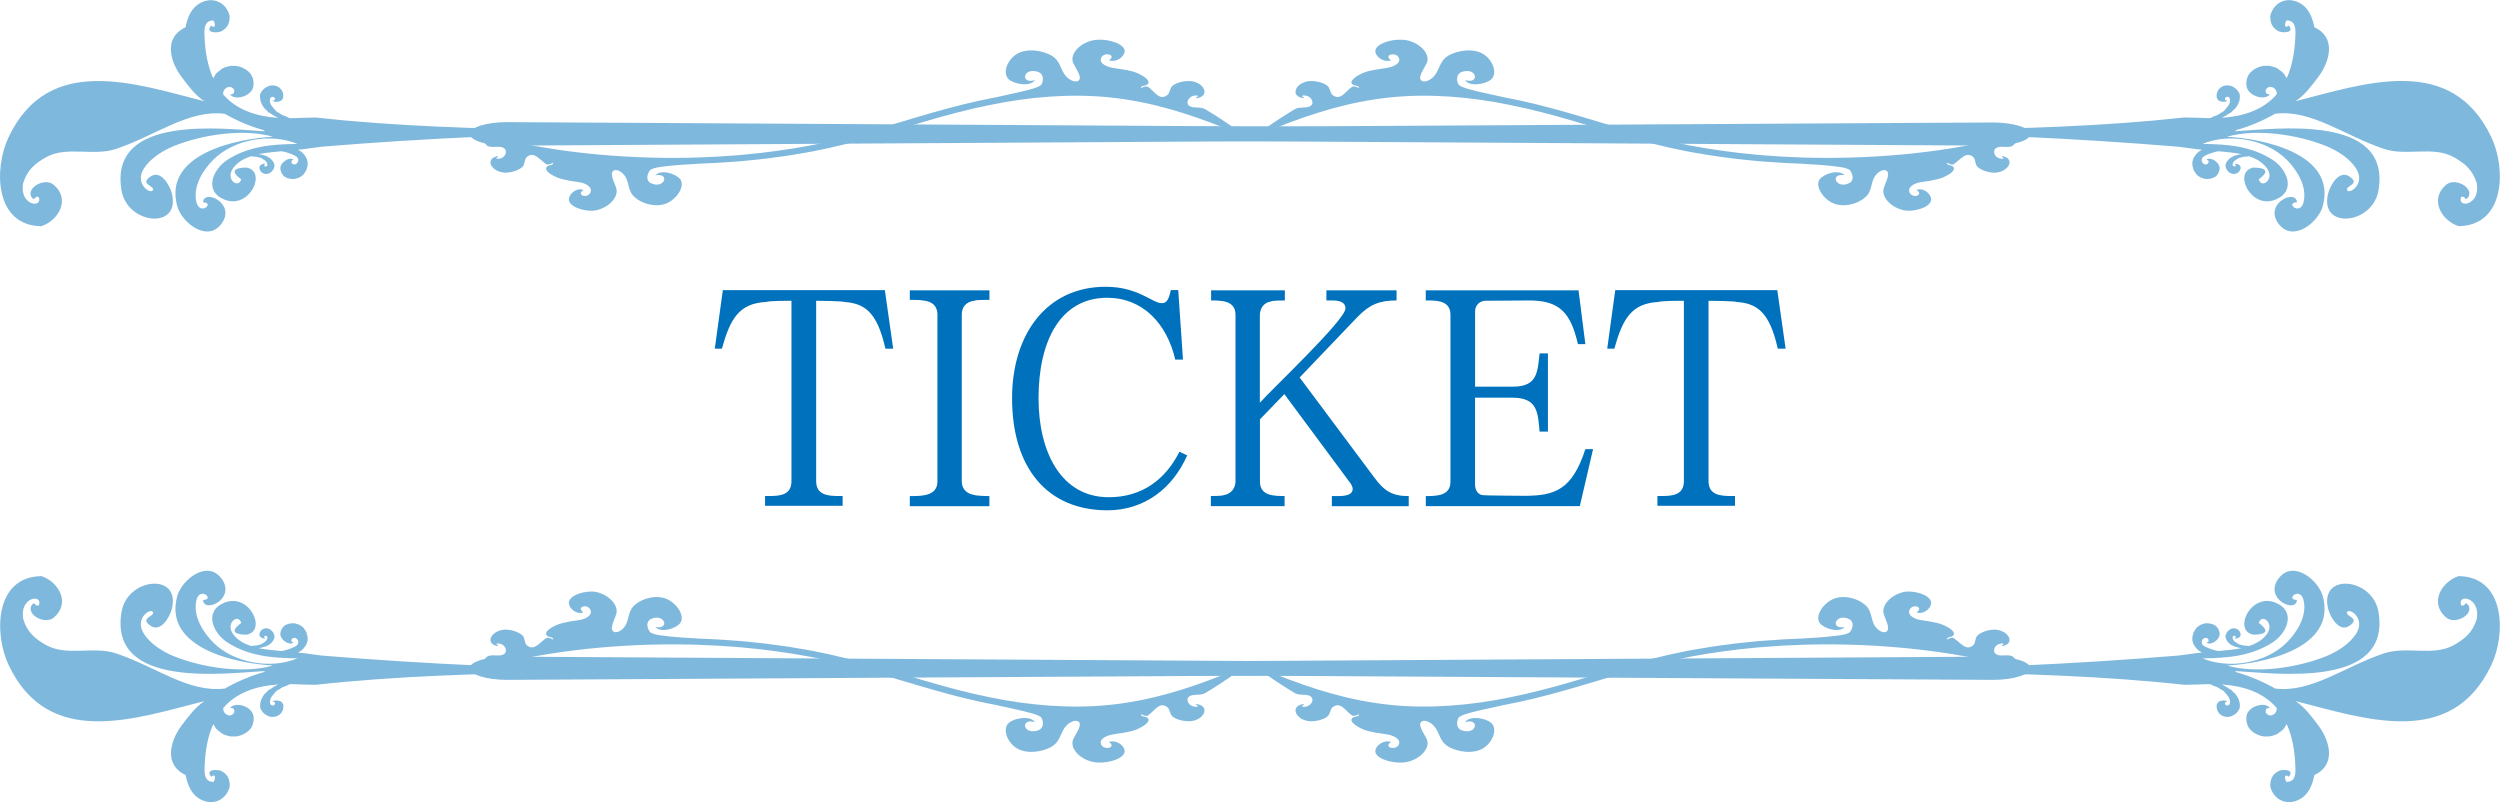 <?xml version="1.0" encoding="utf-8"?>
<!-- Generator: Adobe Illustrator 26.0.3, SVG Export Plug-In . SVG Version: 6.00 Build 0)  -->
<svg version="1.1" xmlns="http://www.w3.org/2000/svg" xmlns:xlink="http://www.w3.org/1999/xlink" x="0px" y="0px"
	 viewBox="0 0 495 158.85" style="enable-background:new 0 0 495 158.85;" xml:space="preserve">
<style type="text/css">
	.st0{fill:url(#SVGID_1_);}
	.st1{fill:url(#SVGID_00000034084747071065802210000001211724979239089559_);}
	.st2{fill:#0071BC;}
	.st3{fill:#FFFFFF;}
	.st4{fill:url(#SVGID_00000021824659025465442110000017015682667831731095_);}
	.st5{fill:url(#SVGID_00000179622037675937366700000015057859195237802145_);}
	.st6{fill:url(#SVGID_00000080181185767101160710000009090082148996797075_);}
	.st7{fill:url(#SVGID_00000161610429813368860390000005472533158363325576_);}
	.st8{fill:url(#SVGID_00000175319970510316591660000018078093919179314849_);}
	.st9{fill:#FF1D25;}
	.st10{opacity:0.5;}
	.st11{opacity:0.5;fill:#FFFFFF;}
	.st12{opacity:0.5;fill:#0071BC;}
	.st13{fill-rule:evenodd;clip-rule:evenodd;fill:#FFFFFF;}
	.st14{fill-rule:evenodd;clip-rule:evenodd;fill:#0071BC;}
</style>
<g id="レイヤー_2">
</g>
<g id="レイヤー_1">
	<g>
		<g>
			<g>
				<path class="st2" d="M175.31,69.03c-1.65-7.36-4.18-8.95-8.12-9.24c-0.41-0.18-4.94-0.24-5.59-0.24v35.72
					c0,2.82,2.47,2.94,4.53,2.94h0.71v1.94h-15.36v-1.94h0.88c2.06,0,4.35-0.18,4.35-2.94V59.55c-1.06,0-4.24,0-5.06,0.24
					c-5.3,0.29-7.06,3.29-8.71,9.24h-1.41l1.59-11.59h32.08l1.65,11.59H175.31z"/>
				<path class="st2" d="M180.14,100.22v-2h0.47c2.12,0,5-0.12,5-2.88V62.26c0-1.41-0.76-2.59-2.88-2.77
					c-0.35-0.12-2.18-0.12-2.59-0.12v-1.88h15.77v1.88c-0.47,0-2.53,0-2.77,0.12c-2,0.24-2.71,1.41-2.71,2.77v33.08
					c0,1.24,0.71,2.35,2.41,2.65c0.41,0.18,2.47,0.24,3.06,0.24v2H180.14z"/>
				<path class="st2" d="M219.28,101.04c-11.95,0-18.89-8.42-18.89-22.19c0-12.59,6.77-22.07,18.54-22.07
					c6.42,0,9.24,3.24,11.06,3.24h0.12c0.94,0,1.35-0.88,1.71-2.59h1.47l0.94,13.77h-1.53c-1.65-7.12-6.42-12.24-13.48-12.24
					c-9.18,0-13.59,8.42-13.59,19.89c0,10.65,4.47,19.6,13.89,19.6c6.65,0,11.24-3.53,14.01-9l1.53,0.71
					C232.22,96.69,226.57,101.04,219.28,101.04z"/>
				<path class="st2" d="M263.71,100.22v-2h1.29c1.29,0,2.83-0.18,2.83-1.41c0-0.29-0.12-0.59-0.35-1L254.3,78.03l-4.83,5v12.3
					c0,2.88,2.77,2.88,4.88,2.88v2h-14.6v-2c0.53,0,2.18,0,2.59-0.18c1.53-0.29,2.29-1.47,2.29-2.71V62.32
					c0-2.83-2.83-2.83-4.83-2.83v-2h14.6v2c-0.59,0-2.29,0-2.71,0.18c-1.65,0.29-2.24,1.53-2.24,2.83v17.24
					c2.47-2.77,16.95-16.42,16.95-18.66c0-1.41-1.47-1.59-2.71-1.59h-1.06v-2h13.89v2c-3.35,0-5.3,0.77-7.71,3.24l-11.48,12.01
					l14.71,19.72c2,2.71,3.53,3.77,6.89,3.77v2H263.71z"/>
				<path class="st2" d="M312.8,100.22h-30.49v-2c2.06,0,4.88,0,4.88-2.83V62.32c0-2.77-2.59-2.83-4.65-2.83h-0.24v-2h30.25
					l1.35,10.65h-1.47c-1.47-6.42-3.77-8.65-9.71-8.65c-0.18,0-8.42,0.06-8.65,0.06c-1.12,0.06-2,0.88-2,2.12v14.89h7.47
					c4.94,0,4.88-2.94,5.3-6.59h1.65v15.48h-1.65c-0.35-3.71-0.35-6.71-5.36-6.71h-7.42v17.19c0,1.12,0.59,2.06,1.59,2.12
					c0.06,0.06,7.95,0.12,8.18,0.12c6.12,0,9.48-1.24,12.07-9.24h1.53L312.8,100.22z"/>
				<path class="st2" d="M352,69.03c-1.65-7.36-4.18-8.95-8.12-9.24c-0.41-0.18-4.94-0.24-5.59-0.24v35.72
					c0,2.82,2.47,2.94,4.53,2.94h0.71v1.94h-15.36v-1.94h0.88c2.06,0,4.36-0.18,4.36-2.94V59.55c-1.06,0-4.24,0-5.06,0.24
					c-5.3,0.29-7.06,3.29-8.71,9.24h-1.41l1.59-11.59h32.08l1.65,11.59H352z"/>
			</g>
		</g>
		<g class="st10">
			<g>
				<g>
					<g>
						<path class="st14" d="M100.4,28.84c2.67-0.02,184.45-1.09,299.7-1.77c10.41,0.47,20.8,1.12,31.2,1.98
							c1.24,0.16,2.65,0.35,3.4,0.45c0.43,0.05,0.86,0.1,1.29,0.15c-0.23,0.12-0.45,0.25-0.66,0.4c-0.43,0.38-0.86,0.83-1.12,1.52
							c0.01,0.14-0.09,0.32-0.11,0.46c-0.05,0.31-0.01,0.68,0.04,0.95c0.03,0.18,0.11,0.3,0.15,0.45c0.01,0.05-0.02,0.08-0.01,0.11
							c0.07,0.18,0.26,0.47,0.37,0.64c0.05,0.08,0.12,0.12,0.17,0.2c0.01,0.01-0.02,0.04-0.01,0.06c0.28,0.32,0.67,0.58,1.15,0.81
							c0.03,0.01,0.03-0.03,0.07-0.01c0.14,0.06,0.29,0.12,0.43,0.15c0.75,0.16,1.66-0.03,2.2-0.42c0.5-0.36,0.86-1.11,0.83-1.72
							c-0.03-0.52-0.4-1.09-1.01-1.48c-0.54-0.35-1.2-0.47-1.6-0.16c0.21,0.07,0.37,0.16,0.42,0.3c0,0.14,0.01,0.28-0.1,0.45
							c-0.21,0.19-0.54,0.31-0.88,0.07c-0.47-0.33-0.53-1.04-0.04-1.41c0.14-0.05,0.26-0.17,0.36-0.22c0.22-0.12,0.4-0.2,0.61-0.28
							c0.56-0.21,1.25-0.44,1.78-0.53l0.27-0.04c1.66,0.15,3.23,0.3,4.53,0.57c-0.01,0-0.03,0-0.04,0
							c-0.41,0.05-0.71,0.13-1.08,0.25c-0.14,0.05-0.29,0.05-0.41,0.1c-0.04,0.02-0.07,0.08-0.12,0.1
							c-0.16,0.08-0.32,0.12-0.47,0.23c-0.5,0.33-1.01,0.91-1.07,1.65c0.09,0.52,0.3,1.01,0.92,1.4c0.06,0.04,0.14,0.06,0.2,0.1
							c0.93,0.33,1.8-0.22,1.9-1.16c-0.05-0.08-0.08-0.17-0.07-0.27c-0.18-0.35-0.88-0.65-1.18-0.43c0.15,0.03,0.22,0.04,0.28,0.18
							c0.01,0.33-0.4,0.41-0.61,0.12c-0.08-0.34,0.06-0.62,0.32-0.9c0.11-0.11,0.24-0.18,0.38-0.27c0.18-0.12,0.35-0.26,0.53-0.34
							c0.16-0.07,0.35-0.08,0.52-0.13c0.05-0.01,0.08-0.04,0.11-0.04c0.13-0.03,0.23-0.07,0.36-0.08c0.17-0.02,0.34,0,0.53-0.02
							c0.09-0.01,0.18-0.05,0.28-0.06l0.19-0.01c1.36,0.45,2.5,1.06,3.44,2.22c1.84,2.28-0.97,4.36-1.5,2.34
							c0.99-0.72,2.8-2.26-1.05-2.32c-4.14,0.75-0.6,8.38,4.38,6.34c4.18-1.71,2.24-6.04-0.59-7.87c-4.24-2.73-8.96-3.1-13.88-3.15
							c5.34-2.23,12.61-0.91,16.64,3.1c2.06,2.04,4.03,5.2,3.41,8.25c-0.62,3.1-3.83,0.23-1.36,0.22c-0.1-2.78-6.73,0.24-3.58,4.31
							c2.84,3.67,7.82-0.35,8.7-3.56c2.85-10.44-11.98-13.38-18.97-13.74c5.87-1.68,14-0.42,19.59,1.82c2.21,0.89,4.71,2.45,6,4.5
							c1.96,3.13-1.56,5.25-1.83,4.19c-0.21-0.85,2.74-1.11,0.47-2.65c-2.01-1.36-3.78,1.75-4.18,3.31
							c-1.89,7.27,8.8,6.31,9.95-0.56c2.57-15.31-20.53-12.13-28.44-11.7l0.33-0.24c2.64-0.75,5.24-1.85,7.65-3.23
							c7.25-0.87,13.64,4.33,21.57,6.97c4.49,1.49,9.75-0.66,13.84,1.65c2.17,1.23,3.71,2.52,4.51,5.13c0.81,4.47-4,5.04-3.08,2.71
							c0.85-0.16,0.52,0.4,1.1,0.4c1.98-1.85-2.16-4.44-4.09-2.79c-3.36,2.86-0.95,7.05,2.46,8.19c9.24-0.1,9.46-11.4,6.48-17.65
							c-7.91-16.61-24.95-10.61-38.75-7.09c1.87-1.26,3.18-3.05,4.52-4.83c2.32-3.1,3.55-7.82-0.79-9.82
							c-0.42-2.06-1.18-4.01-3.22-4.95c-2.41-1.11-4.86,0.11-5.51,2.66c-0.04,1.39,0.32,2.31,1.52,3.03
							c0.79,0.47,3.46,0.43,2.13-1.07c-0.95,0.75-0.86-0.48-0.42-1.03c1.44,0.02,1.78,1.06,1.75,2.54l0,0.04
							c-0.08,3.65-0.69,6.56-1.72,8.86l0,0c-0.12-0.24-0.29-0.38-0.41-0.58c-0.04-0.06,0-0.12-0.04-0.17
							c-0.17-0.23-0.59-0.57-0.82-0.75c-0.11-0.09-0.22-0.13-0.34-0.22c-0.02-0.01,0.01-0.07-0.02-0.08
							c-0.54-0.34-1.22-0.54-2.02-0.66c-0.05-0.01-0.03,0.06-0.1,0.04c-0.23-0.02-0.47-0.04-0.68-0.02
							c-1.16,0.1-2.38,0.78-2.99,1.59c-0.56,0.74-0.75,1.99-0.44,2.85c0.27,0.73,1.06,1.4,2.12,1.69c0.94,0.26,1.94,0.15,2.39-0.48
							c-0.33,0-0.6-0.07-0.74-0.25c-0.07-0.2-0.13-0.4-0.05-0.69c0.22-0.36,0.65-0.68,1.23-0.49c0.62,0.2,1,0.82,0.92,1.43
							c-2.65,3.07-6.51,4.35-10.9,4.65c0.02-0.01,0.03-0.01,0.05-0.02c0.57-0.25,0.97-0.51,1.44-0.84c0.18-0.12,0.4-0.2,0.55-0.32
							c0.05-0.04,0.07-0.15,0.12-0.2c0.19-0.18,0.4-0.32,0.58-0.54c0.57-0.69,1.05-1.76,0.81-2.85c-0.36-0.71-0.88-1.32-1.94-1.61
							c-0.11-0.03-0.22-0.02-0.34-0.05c-1.48-0.07-2.5,1.11-2.23,2.52c0.11,0.1,0.19,0.22,0.23,0.36c0.42,0.42,1.56,0.55,1.89,0.1
							c-0.23,0.03-0.34,0.03-0.48-0.13c-0.16-0.47,0.39-0.78,0.82-0.45c0.26,0.46,0.19,0.92-0.06,1.44
							c-0.1,0.21-0.27,0.37-0.43,0.56c-0.21,0.26-0.38,0.53-0.61,0.72c-0.21,0.17-0.47,0.28-0.69,0.41
							c-0.06,0.04-0.09,0.09-0.14,0.11c-0.17,0.1-0.31,0.2-0.48,0.28c-0.23,0.1-0.49,0.15-0.76,0.27c-0.13,0.05-0.24,0.16-0.38,0.21
							l-0.26,0.09c-0.69,0-1.4-0.02-2.11-0.06c-0.85-0.02-1.99-0.04-2.93-0.07c-8.03,0.88-16.1,1.43-24.2,1.8
							c-4.05,0.18-8.11,0.32-12.16,0.42l-1.52,0.04l-0.76,0.02l-2.28,0.02l-9.67,0.06l-19.35,0.1
							C246.04,25,102.82,24.19,100.4,24.18c-4.09,0-7.4,1.04-7.4,2.33C93,27.8,96.31,28.84,100.4,28.84z"/>
					</g>
				</g>
				<g>
					<g>
						<path class="st14" d="M394.6,28.84c-2.67-0.02-184.45-1.09-299.7-1.77c-10.41,0.47-20.8,1.12-31.2,1.98
							c-1.24,0.16-2.65,0.35-3.4,0.45c-0.43,0.05-0.86,0.1-1.29,0.15c0.23,0.12,0.45,0.25,0.66,0.4c0.43,0.38,0.86,0.83,1.12,1.52
							c-0.01,0.14,0.09,0.32,0.11,0.46c0.05,0.31,0.01,0.68-0.04,0.95c-0.03,0.18-0.11,0.3-0.15,0.45
							c-0.01,0.05,0.02,0.08,0.01,0.11c-0.07,0.18-0.26,0.47-0.37,0.64c-0.05,0.08-0.12,0.12-0.17,0.2
							c-0.01,0.01,0.02,0.04,0.01,0.06c-0.28,0.32-0.67,0.58-1.15,0.81c-0.03,0.01-0.03-0.03-0.07-0.01
							c-0.14,0.06-0.29,0.12-0.43,0.15c-0.75,0.16-1.66-0.03-2.2-0.42c-0.5-0.36-0.86-1.11-0.83-1.72c0.03-0.52,0.4-1.09,1.01-1.48
							c0.54-0.35,1.2-0.47,1.6-0.16c-0.21,0.07-0.37,0.16-0.42,0.3c0,0.14-0.01,0.28,0.1,0.45c0.21,0.19,0.54,0.31,0.88,0.07
							c0.47-0.33,0.53-1.04,0.04-1.41c-0.14-0.05-0.26-0.17-0.36-0.22c-0.22-0.12-0.4-0.2-0.61-0.28c-0.56-0.21-1.25-0.44-1.78-0.53
							l-0.27-0.04c-1.66,0.15-3.23,0.3-4.53,0.57c0.01,0,0.03,0,0.04,0c0.41,0.05,0.71,0.13,1.08,0.25c0.14,0.05,0.29,0.05,0.41,0.1
							c0.04,0.02,0.07,0.08,0.12,0.1c0.16,0.08,0.32,0.12,0.47,0.23c0.5,0.33,1.01,0.91,1.07,1.65c-0.09,0.52-0.3,1.01-0.92,1.4
							c-0.06,0.04-0.14,0.06-0.2,0.1c-0.93,0.33-1.8-0.22-1.9-1.16c0.05-0.08,0.08-0.17,0.07-0.27c0.18-0.35,0.88-0.65,1.18-0.43
							c-0.15,0.03-0.22,0.04-0.28,0.18c-0.01,0.33,0.4,0.41,0.61,0.12c0.08-0.34-0.06-0.62-0.32-0.9c-0.11-0.11-0.24-0.18-0.38-0.27
							c-0.18-0.12-0.35-0.26-0.53-0.34c-0.16-0.07-0.35-0.08-0.52-0.13c-0.05-0.01-0.08-0.04-0.11-0.04
							c-0.13-0.03-0.23-0.07-0.36-0.08c-0.17-0.02-0.34,0-0.53-0.02c-0.09-0.01-0.18-0.05-0.28-0.06l-0.19-0.01
							c-1.36,0.45-2.5,1.06-3.44,2.22c-1.84,2.28,0.97,4.36,1.5,2.34c-0.99-0.72-2.8-2.26,1.05-2.32c4.14,0.75,0.6,8.38-4.38,6.34
							c-4.18-1.71-2.24-6.04,0.59-7.87c4.24-2.73,8.96-3.1,13.88-3.15c-5.34-2.23-12.61-0.91-16.64,3.1
							c-2.06,2.04-4.03,5.2-3.41,8.25c0.62,3.1,3.83,0.23,1.36,0.22c0.1-2.78,6.73,0.24,3.58,4.31c-2.84,3.67-7.82-0.35-8.7-3.56
							c-2.85-10.44,11.98-13.38,18.97-13.74c-5.87-1.68-14-0.42-19.59,1.82c-2.21,0.89-4.71,2.45-6,4.5
							c-1.96,3.13,1.56,5.25,1.83,4.19c0.21-0.85-2.74-1.11-0.47-2.65c2.01-1.36,3.78,1.75,4.18,3.31c1.89,7.27-8.8,6.31-9.95-0.56
							C21.47,22.39,44.57,25.57,52.48,26l-0.33-0.24c-2.64-0.75-5.24-1.85-7.65-3.23c-7.25-0.87-13.64,4.33-21.57,6.97
							c-4.49,1.49-9.75-0.66-13.84,1.65c-2.17,1.23-3.71,2.52-4.51,5.13c-0.81,4.47,4,5.04,3.08,2.71c-0.85-0.16-0.52,0.4-1.1,0.4
							c-1.98-1.85,2.16-4.44,4.09-2.79c3.36,2.86,0.95,7.05-2.46,8.19c-9.24-0.1-9.46-11.4-6.48-17.65
							c7.91-16.61,24.95-10.61,38.75-7.09c-1.87-1.26-3.18-3.05-4.52-4.83c-2.32-3.1-3.55-7.82,0.79-9.82
							c0.42-2.06,1.18-4.01,3.22-4.95c2.41-1.11,4.86,0.11,5.51,2.66c0.04,1.39-0.32,2.31-1.52,3.03c-0.79,0.47-3.46,0.43-2.13-1.07
							c0.95,0.75,0.86-0.48,0.42-1.03c-1.44,0.02-1.78,1.06-1.75,2.54l0,0.04c0.08,3.65,0.69,6.56,1.72,8.86l0,0
							c0.12-0.24,0.29-0.38,0.41-0.58c0.04-0.06,0-0.12,0.04-0.17c0.17-0.23,0.59-0.57,0.82-0.75c0.11-0.09,0.22-0.13,0.34-0.22
							c0.02-0.01-0.01-0.07,0.02-0.08c0.54-0.34,1.22-0.54,2.02-0.66c0.05-0.01,0.03,0.06,0.1,0.04c0.23-0.02,0.47-0.04,0.68-0.02
							c1.16,0.1,2.38,0.78,2.99,1.59c0.56,0.74,0.75,1.99,0.44,2.85c-0.27,0.73-1.06,1.4-2.12,1.69c-0.94,0.26-1.94,0.15-2.39-0.48
							c0.33,0,0.6-0.07,0.74-0.25c0.07-0.2,0.13-0.4,0.05-0.69c-0.22-0.36-0.65-0.68-1.23-0.49c-0.62,0.2-1,0.82-0.92,1.43
							c2.65,3.07,6.51,4.35,10.9,4.65c-0.02-0.01-0.03-0.01-0.05-0.02c-0.57-0.25-0.97-0.51-1.44-0.84c-0.18-0.12-0.4-0.2-0.55-0.32
							c-0.05-0.04-0.07-0.15-0.12-0.2c-0.19-0.18-0.4-0.32-0.58-0.54c-0.57-0.69-1.05-1.76-0.81-2.85c0.36-0.71,0.88-1.32,1.94-1.61
							c0.11-0.03,0.22-0.02,0.34-0.05c1.48-0.07,2.5,1.11,2.23,2.52c-0.11,0.1-0.19,0.22-0.23,0.36c-0.42,0.42-1.56,0.55-1.89,0.1
							c0.23,0.03,0.34,0.03,0.48-0.13c0.16-0.47-0.39-0.78-0.82-0.45c-0.26,0.46-0.19,0.92,0.06,1.44c0.1,0.21,0.27,0.37,0.43,0.56
							c0.21,0.26,0.38,0.53,0.61,0.72c0.21,0.17,0.47,0.28,0.69,0.41c0.06,0.04,0.09,0.09,0.14,0.11c0.17,0.1,0.31,0.2,0.48,0.28
							c0.23,0.1,0.49,0.15,0.76,0.27c0.13,0.05,0.24,0.16,0.38,0.21l0.26,0.09c0.69,0,1.4-0.02,2.11-0.06
							c0.85-0.02,1.99-0.04,2.93-0.07c8.03,0.88,16.1,1.43,24.2,1.8c4.05,0.18,8.11,0.32,12.16,0.42l1.52,0.04l0.76,0.02l2.28,0.02
							l9.67,0.06l19.35,0.1c116.57-0.66,259.78-1.47,262.2-1.48c4.09,0,7.4,1.04,7.4,2.33C402,27.8,398.69,28.84,394.6,28.84z"/>
					</g>
				</g>
			</g>
			<g>
				<g>
					<path class="st2" d="M250.09,26.34c7.02-2.91,14.34-5.51,22.17-6.67c7.82-1.21,15.94-0.8,23.71,0.54c1.04,0.2,2.1,0.4,3.15,0.6
						c4.28,0.86,8.47,1.99,12.63,3.21c8.29,2.44,16.62,5.11,25.3,6.47c2.15,0.4,4.32,0.64,6.46,0.94c2.16,0.21,4.3,0.49,6.45,0.61
						c2.14,0.18,4.27,0.28,6.38,0.36l0.6,0.03l0.17,0.01l0.35,0.03c0.92,0.05,1.81,0.1,2.64,0.16c3.32,0.27,5.79,0.5,6.24,1.14
						c0.53,0.72,0.82,1.98-0.18,2.48c-2.67,1.33-3.96-2.06-0.94-1.55c-1.16-1.27-4.07-0.27-4.88,0.75c-1.16,1.49,0.92,4.4,3.22,5
						c1.16,0.32,2.46,0.2,3.6-0.17c1.14-0.39,2.1-1.03,2.62-1.71c1.04-1.37,0.59-3.07,2.03-4.33c0.46-0.41,1.25-0.79,1.75-0.41
						c0.9,0.67-0.59,2.87-0.66,3.84c-0.14,2.01,2.45,3.94,4.81,4.06c2.13,0.05,4.8-0.94,4.65-2.38c-0.1-1.03-1.54-2.24-2.88-1.75
						c1.64,1.17-1.15,1.87-1.47,0.24c-0.12-0.6,0.45-1.2,1.52-1.58c0.48-0.17,1.42-0.27,2.42-0.43c1-0.18,2.08-0.39,2.85-0.74
						c1.24-0.54,2.48-1.37,1.95-2.04c-0.33-0.43-1.46-0.3-1.24-0.84c0.38,0.22,0.77,0.42,1.2,0.37c1.38-0.81,2.53-2.79,4-1.47
						c0.46,0.41,0.34,1.4,0.79,1.87c0.73,0.77,2.4,1.24,3.5,1.21c2.68-0.1,4.19-2.79,1.4-3.29c-0.23,0.15,0.7,0.45,0.1,0.55
						c-1.58-0.01-2.06-1.51-1.35-2.07c0.83-0.64,2.1-0.02,3.25-0.44c0.35-0.14,2.7-2.95,2.9-3.12l-2.57,0.87
						c-6.39,1.78-13.07,2.94-19.82,3.67c-6.76,0.72-13.6,1.01-20.42,0.87c-0.49-0.01-0.98-0.01-1.47-0.04l-2.55-0.11
						c-1.11-0.03-2.22-0.1-3.33-0.19c-2.22-0.13-4.42-0.35-6.63-0.59c-4.39-0.52-8.75-1.18-12.98-2.12
						c-4.24-0.91-8.35-2.08-12.42-3.29c-4.06-1.2-8.08-2.44-12.13-3.52c-2.02-0.54-4.06-1.04-6.09-1.48
						c-1.02-0.22-2.04-0.43-3.06-0.62l-0.3-0.06l-0.08-0.02l-0.17-0.04c-0.88-0.2-1.74-0.38-2.55-0.56
						c-3.22-0.7-5.63-1.27-5.97-1.91c-0.39-0.77-0.45-2.04,0.69-2.44c3.06-1,3.58,2.52,0.64,1.63c0.9,1.38,4.02,0.81,5.11-0.1
						c1.55-1.31,0.18-4.44-2.11-5.37c-2.3-0.96-5.67-0.13-6.99,1.13c-1.35,1.28-1.15,2.98-2.82,4.14c-0.53,0.36-1.38,0.68-1.86,0.27
						c-0.86-0.72,0.96-2.83,1.19-3.77c0.45-1.99-2.15-4.14-4.89-4.3c-2.45-0.15-5.54,0.9-5.4,2.35c0.1,1.03,1.63,2.22,3.11,1.73
						c-1.76-1.2,1.39-1.85,1.63-0.2c0.08,0.61-0.57,1.18-1.75,1.54c-1.05,0.33-4.03,0.46-5.63,1.25c-1.3,0.6-2.53,1.48-1.94,2.12
						c0.37,0.41,1.51,0.24,1.32,0.79c-0.4-0.21-0.81-0.39-1.25-0.32c-1.39,0.84-2.31,2.94-3.94,1.7c-0.51-0.38-0.49-1.37-1-1.81
						c-0.83-0.73-2.59-1.07-3.71-0.95c-2.72,0.31-3.83,3.1-0.98,3.38c0.21-0.17-0.76-0.4-0.18-0.54c1.6-0.09,2.27,1.36,1.63,1.96
						c-0.74,0.69-2.1,0.18-3.16,0.7c-0.15,0.07-2.41,1.44-4.52,2.88c-2.12,1.43-4.15,2.91-4.26,3.01L250.09,26.34z"/>
				</g>
				<g>
					<path class="st2" d="M244.91,26.34c-7.02-2.91-14.34-5.51-22.17-6.67c-7.82-1.21-15.94-0.8-23.71,0.54
						c-1.04,0.2-2.1,0.4-3.15,0.6c-4.28,0.86-8.47,1.99-12.63,3.21c-8.29,2.44-16.62,5.11-25.3,6.47c-2.15,0.4-4.32,0.64-6.46,0.94
						c-2.16,0.21-4.3,0.49-6.45,0.61c-2.14,0.18-4.27,0.28-6.38,0.36l-0.6,0.03l-0.17,0.01l-0.35,0.03
						c-0.92,0.05-1.81,0.1-2.64,0.16c-3.32,0.27-5.79,0.5-6.24,1.14c-0.53,0.72-0.82,1.98,0.18,2.48c2.67,1.33,3.96-2.06,0.94-1.55
						c1.16-1.27,4.07-0.27,4.88,0.75c1.16,1.49-0.92,4.4-3.22,5c-1.16,0.32-2.46,0.2-3.6-0.17c-1.14-0.39-2.1-1.03-2.62-1.71
						c-1.04-1.37-0.59-3.07-2.03-4.33c-0.46-0.41-1.25-0.79-1.75-0.41c-0.9,0.67,0.59,2.87,0.66,3.84c0.14,2.01-2.45,3.94-4.81,4.06
						c-2.13,0.05-4.8-0.94-4.65-2.38c0.1-1.03,1.54-2.24,2.88-1.75c-1.64,1.17,1.15,1.87,1.47,0.24c0.12-0.6-0.45-1.2-1.52-1.58
						c-0.48-0.17-1.42-0.27-2.42-0.43c-1-0.18-2.08-0.39-2.85-0.74c-1.24-0.54-2.48-1.37-1.95-2.04c0.33-0.43,1.46-0.3,1.24-0.84
						c-0.38,0.22-0.77,0.42-1.2,0.37c-1.38-0.81-2.53-2.79-4-1.47c-0.46,0.41-0.34,1.4-0.79,1.87c-0.73,0.77-2.4,1.24-3.5,1.21
						c-2.68-0.1-4.19-2.79-1.4-3.29c0.23,0.15-0.7,0.45-0.1,0.55c1.58-0.01,2.06-1.51,1.35-2.07c-0.83-0.64-2.1-0.02-3.25-0.44
						c-0.35-0.14-2.7-2.95-2.9-3.12l2.57,0.87c6.39,1.78,13.07,2.94,19.82,3.67c6.76,0.72,13.6,1.01,20.42,0.87
						c0.49-0.01,0.98-0.01,1.47-0.04l2.55-0.11c1.11-0.03,2.22-0.1,3.33-0.19c2.22-0.13,4.42-0.35,6.63-0.59
						c4.39-0.52,8.75-1.18,12.98-2.12c4.24-0.91,8.35-2.08,12.42-3.29c4.06-1.2,8.08-2.44,12.13-3.52c2.02-0.54,4.06-1.04,6.09-1.48
						c1.02-0.22,2.04-0.43,3.06-0.62l0.3-0.06l0.08-0.02l0.17-0.04c0.88-0.2,1.74-0.38,2.55-0.56c3.22-0.7,5.63-1.27,5.97-1.91
						c0.39-0.77,0.45-2.04-0.69-2.44c-3.06-1-3.58,2.52-0.64,1.63c-0.9,1.38-4.02,0.81-5.11-0.1c-1.55-1.31-0.18-4.44,2.11-5.37
						c2.3-0.96,5.67-0.13,6.99,1.13c1.35,1.28,1.15,2.98,2.82,4.14c0.53,0.36,1.38,0.68,1.86,0.27c0.86-0.72-0.96-2.83-1.19-3.77
						c-0.45-1.99,2.15-4.14,4.89-4.3c2.45-0.15,5.54,0.9,5.4,2.35c-0.1,1.03-1.63,2.22-3.11,1.73c1.76-1.2-1.39-1.85-1.63-0.2
						c-0.08,0.61,0.57,1.18,1.75,1.54c1.05,0.33,4.03,0.46,5.63,1.25c1.3,0.6,2.53,1.48,1.94,2.12c-0.37,0.41-1.51,0.24-1.32,0.79
						c0.4-0.21,0.81-0.39,1.25-0.32c1.39,0.84,2.31,2.94,3.94,1.7c0.51-0.38,0.49-1.37,1-1.81c0.83-0.73,2.59-1.07,3.71-0.95
						c2.72,0.31,3.83,3.1,0.98,3.38c-0.21-0.17,0.76-0.4,0.18-0.54c-1.6-0.09-2.27,1.36-1.63,1.96c0.74,0.69,2.1,0.18,3.16,0.7
						c0.15,0.07,2.41,1.44,4.52,2.88c2.12,1.43,4.15,2.91,4.26,3.01L244.91,26.34z"/>
				</g>
			</g>
		</g>
		<g class="st10">
			<g>
				<g>
					<g>
						<path class="st14" d="M394.6,130.01c-2.67,0.02-184.45,1.09-299.7,1.77c-10.41-0.47-20.8-1.12-31.2-1.98
							c-1.24-0.16-2.65-0.35-3.4-0.45c-0.43-0.05-0.86-0.1-1.29-0.15c0.23-0.12,0.45-0.25,0.66-0.4c0.43-0.38,0.86-0.83,1.12-1.52
							c-0.01-0.14,0.09-0.32,0.11-0.46c0.05-0.31,0.01-0.68-0.04-0.95c-0.03-0.18-0.11-0.3-0.15-0.45
							c-0.01-0.05,0.02-0.08,0.01-0.11c-0.07-0.18-0.26-0.47-0.37-0.64c-0.05-0.08-0.12-0.12-0.17-0.2
							c-0.01-0.01,0.02-0.04,0.01-0.06c-0.28-0.32-0.67-0.58-1.15-0.81c-0.03-0.01-0.03,0.03-0.07,0.01
							c-0.14-0.06-0.29-0.12-0.43-0.15c-0.75-0.16-1.66,0.03-2.2,0.42c-0.5,0.36-0.86,1.11-0.83,1.72c0.03,0.52,0.4,1.09,1.01,1.48
							c0.54,0.35,1.2,0.47,1.6,0.16c-0.21-0.07-0.37-0.16-0.42-0.3c0-0.14-0.01-0.28,0.1-0.45c0.21-0.19,0.54-0.31,0.88-0.07
							c0.47,0.33,0.53,1.04,0.04,1.41c-0.14,0.05-0.26,0.17-0.36,0.22c-0.22,0.12-0.4,0.2-0.61,0.28c-0.56,0.21-1.25,0.44-1.78,0.53
							l-0.27,0.04c-1.66-0.15-3.23-0.3-4.53-0.57c0.01,0,0.03,0,0.04,0c0.41-0.05,0.71-0.13,1.08-0.25c0.14-0.05,0.29-0.05,0.41-0.1
							c0.04-0.02,0.07-0.08,0.12-0.1c0.16-0.08,0.32-0.12,0.47-0.23c0.5-0.33,1.01-0.91,1.07-1.65c-0.09-0.52-0.3-1.01-0.92-1.4
							c-0.06-0.04-0.14-0.06-0.2-0.1c-0.93-0.33-1.8,0.22-1.9,1.16c0.05,0.08,0.08,0.17,0.07,0.27c0.18,0.35,0.88,0.65,1.18,0.43
							c-0.15-0.03-0.22-0.04-0.28-0.18c-0.01-0.33,0.4-0.41,0.61-0.12c0.08,0.34-0.06,0.62-0.32,0.9c-0.11,0.11-0.24,0.18-0.38,0.27
							c-0.18,0.12-0.35,0.26-0.53,0.34c-0.16,0.07-0.35,0.08-0.52,0.13c-0.05,0.01-0.08,0.04-0.11,0.04
							c-0.13,0.03-0.23,0.07-0.36,0.08c-0.17,0.02-0.34,0-0.53,0.02c-0.09,0.01-0.18,0.05-0.28,0.06l-0.19,0.01
							c-1.36-0.45-2.5-1.06-3.44-2.22c-1.84-2.28,0.97-4.36,1.5-2.34c-0.99,0.72-2.8,2.26,1.05,2.32c4.14-0.75,0.6-8.38-4.38-6.34
							c-4.18,1.71-2.24,6.04,0.59,7.87c4.24,2.73,8.96,3.1,13.88,3.15c-5.34,2.23-12.61,0.91-16.64-3.1
							c-2.06-2.04-4.03-5.2-3.41-8.25c0.62-3.1,3.83-0.23,1.36-0.22c0.1,2.78,6.73-0.24,3.58-4.31c-2.84-3.67-7.82,0.35-8.7,3.56
							c-2.85,10.44,11.98,13.38,18.97,13.74c-5.87,1.68-14,0.42-19.59-1.82c-2.21-0.89-4.71-2.45-6-4.5
							c-1.96-3.13,1.56-5.25,1.83-4.19c0.21,0.85-2.74,1.11-0.47,2.65c2.01,1.36,3.78-1.75,4.18-3.31c1.89-7.27-8.8-6.31-9.95,0.56
							c-2.57,15.31,20.53,12.13,28.44,11.7l-0.33,0.24c-2.64,0.75-5.24,1.85-7.65,3.23c-7.25,0.87-13.64-4.33-21.57-6.97
							c-4.49-1.49-9.75,0.66-13.84-1.65c-2.17-1.23-3.71-2.52-4.51-5.13c-0.81-4.47,4-5.04,3.08-2.71c-0.85,0.16-0.52-0.4-1.1-0.4
							c-1.98,1.85,2.16,4.44,4.09,2.79c3.36-2.86,0.95-7.05-2.46-8.19c-9.24,0.1-9.46,11.4-6.48,17.65
							c7.91,16.61,24.95,10.61,38.75,7.09c-1.87,1.26-3.18,3.05-4.52,4.83c-2.32,3.1-3.55,7.82,0.79,9.82
							c0.42,2.06,1.18,4.01,3.22,4.95c2.41,1.11,4.86-0.11,5.51-2.66c0.04-1.39-0.32-2.31-1.52-3.03c-0.79-0.47-3.46-0.43-2.13,1.07
							c0.95-0.75,0.86,0.48,0.42,1.03c-1.44-0.02-1.78-1.06-1.75-2.54l0-0.04c0.08-3.65,0.69-6.56,1.72-8.86l0,0
							c0.12,0.24,0.29,0.38,0.41,0.58c0.04,0.06,0,0.12,0.04,0.17c0.17,0.23,0.59,0.57,0.82,0.75c0.11,0.09,0.22,0.13,0.34,0.22
							c0.02,0.01-0.01,0.07,0.02,0.08c0.54,0.34,1.22,0.54,2.02,0.66c0.05,0.01,0.03-0.06,0.1-0.04c0.23,0.02,0.47,0.04,0.68,0.02
							c1.16-0.1,2.38-0.78,2.99-1.59c0.56-0.74,0.75-1.99,0.44-2.85c-0.27-0.73-1.06-1.4-2.12-1.69c-0.94-0.26-1.94-0.15-2.39,0.48
							c0.33,0,0.6,0.07,0.74,0.25c0.07,0.2,0.13,0.4,0.05,0.69c-0.22,0.36-0.65,0.68-1.23,0.49c-0.62-0.2-1-0.82-0.92-1.43
							c2.65-3.07,6.51-4.35,10.9-4.65c-0.02,0.01-0.03,0.01-0.05,0.02c-0.57,0.25-0.97,0.51-1.44,0.84c-0.18,0.12-0.4,0.2-0.55,0.32
							c-0.05,0.04-0.07,0.15-0.12,0.2c-0.19,0.18-0.4,0.32-0.58,0.54c-0.57,0.69-1.05,1.76-0.81,2.85c0.36,0.71,0.88,1.32,1.94,1.61
							c0.11,0.03,0.22,0.02,0.34,0.05c1.48,0.07,2.5-1.11,2.23-2.52c-0.11-0.1-0.19-0.22-0.23-0.36c-0.42-0.42-1.56-0.55-1.89-0.1
							c0.23-0.03,0.34-0.03,0.48,0.13c0.16,0.47-0.39,0.78-0.82,0.45c-0.26-0.46-0.19-0.92,0.06-1.44c0.1-0.21,0.27-0.37,0.43-0.56
							c0.21-0.26,0.38-0.53,0.61-0.72c0.21-0.17,0.47-0.28,0.69-0.41c0.06-0.04,0.09-0.09,0.14-0.11c0.17-0.1,0.31-0.2,0.48-0.28
							c0.23-0.1,0.49-0.15,0.76-0.27c0.13-0.05,0.24-0.16,0.38-0.21l0.26-0.09c0.69,0,1.4,0.02,2.11,0.06
							c0.85,0.02,1.99,0.04,2.93,0.07c8.03-0.88,16.1-1.43,24.2-1.8c4.05-0.18,8.11-0.32,12.16-0.42l1.52-0.04l0.76-0.02l2.28-0.02
							l9.67-0.06l19.35-0.1c116.57,0.66,259.78,1.47,262.2,1.48c4.09,0,7.4-1.04,7.4-2.33C402,131.05,398.69,130.01,394.6,130.01z"
							/>
					</g>
				</g>
				<g>
					<g>
						<path class="st14" d="M100.4,130.01c2.67,0.02,184.45,1.09,299.7,1.77c10.41-0.47,20.8-1.12,31.2-1.98
							c1.24-0.16,2.65-0.35,3.4-0.45c0.43-0.05,0.86-0.1,1.29-0.15c-0.23-0.12-0.45-0.25-0.66-0.4c-0.43-0.38-0.86-0.83-1.12-1.52
							c0.01-0.14-0.09-0.32-0.11-0.46c-0.05-0.31-0.01-0.68,0.04-0.95c0.03-0.18,0.11-0.3,0.15-0.45c0.01-0.05-0.02-0.08-0.01-0.11
							c0.07-0.18,0.26-0.47,0.37-0.64c0.05-0.08,0.12-0.12,0.17-0.2c0.01-0.01-0.02-0.04-0.01-0.06c0.28-0.32,0.67-0.58,1.15-0.81
							c0.03-0.01,0.03,0.03,0.07,0.01c0.14-0.06,0.29-0.12,0.43-0.15c0.75-0.16,1.66,0.03,2.2,0.42c0.5,0.36,0.86,1.11,0.83,1.72
							c-0.03,0.52-0.4,1.09-1.01,1.48c-0.54,0.35-1.2,0.47-1.6,0.16c0.21-0.07,0.37-0.16,0.42-0.3c0-0.14,0.01-0.28-0.1-0.45
							c-0.21-0.19-0.54-0.31-0.88-0.07c-0.47,0.33-0.53,1.04-0.04,1.41c0.14,0.05,0.26,0.17,0.36,0.22c0.22,0.12,0.4,0.2,0.61,0.28
							c0.56,0.21,1.25,0.44,1.78,0.53l0.27,0.04c1.66-0.15,3.23-0.3,4.53-0.57c-0.01,0-0.03,0-0.04,0
							c-0.41-0.05-0.71-0.13-1.08-0.25c-0.14-0.05-0.29-0.05-0.41-0.1c-0.04-0.02-0.07-0.08-0.12-0.1
							c-0.16-0.08-0.32-0.12-0.47-0.23c-0.5-0.33-1.01-0.91-1.07-1.65c0.09-0.52,0.3-1.01,0.92-1.4c0.06-0.04,0.14-0.06,0.2-0.1
							c0.93-0.33,1.8,0.22,1.9,1.16c-0.05,0.08-0.08,0.17-0.07,0.27c-0.18,0.35-0.88,0.65-1.18,0.43c0.15-0.03,0.22-0.04,0.28-0.18
							c0.01-0.33-0.4-0.41-0.61-0.12c-0.08,0.34,0.06,0.62,0.32,0.9c0.11,0.11,0.24,0.18,0.38,0.27c0.18,0.12,0.35,0.26,0.53,0.34
							c0.16,0.07,0.35,0.08,0.52,0.13c0.05,0.01,0.08,0.04,0.11,0.04c0.13,0.03,0.23,0.07,0.36,0.08c0.17,0.02,0.34,0,0.53,0.02
							c0.09,0.01,0.18,0.05,0.28,0.06l0.19,0.01c1.36-0.45,2.5-1.06,3.44-2.22c1.84-2.28-0.97-4.36-1.5-2.34
							c0.99,0.72,2.8,2.26-1.05,2.32c-4.14-0.75-0.6-8.38,4.38-6.34c4.18,1.71,2.24,6.04-0.59,7.87c-4.24,2.73-8.96,3.1-13.88,3.15
							c5.34,2.23,12.61,0.91,16.64-3.1c2.06-2.04,4.03-5.2,3.41-8.25c-0.62-3.1-3.83-0.23-1.36-0.22c-0.1,2.78-6.73-0.24-3.58-4.31
							c2.84-3.67,7.82,0.35,8.7,3.56c2.85,10.44-11.98,13.38-18.97,13.74c5.87,1.68,14,0.42,19.59-1.82c2.21-0.89,4.71-2.45,6-4.5
							c1.96-3.13-1.56-5.25-1.83-4.19c-0.21,0.85,2.74,1.11,0.47,2.65c-2.01,1.36-3.78-1.75-4.18-3.31
							c-1.89-7.27,8.8-6.31,9.95,0.56c2.57,15.31-20.53,12.13-28.44,11.7l0.33,0.24c2.64,0.75,5.24,1.85,7.65,3.23
							c7.25,0.87,13.64-4.33,21.57-6.97c4.49-1.49,9.75,0.66,13.84-1.65c2.17-1.23,3.71-2.52,4.51-5.13c0.81-4.47-4-5.04-3.08-2.71
							c0.85,0.16,0.52-0.4,1.1-0.4c1.98,1.85-2.16,4.44-4.09,2.79c-3.36-2.86-0.95-7.05,2.46-8.19c9.24,0.1,9.46,11.4,6.48,17.65
							c-7.91,16.61-24.95,10.61-38.75,7.09c1.87,1.26,3.18,3.05,4.52,4.83c2.32,3.1,3.55,7.82-0.79,9.82
							c-0.42,2.06-1.18,4.01-3.22,4.95c-2.41,1.11-4.86-0.11-5.51-2.66c-0.04-1.39,0.32-2.31,1.52-3.03
							c0.79-0.47,3.46-0.43,2.13,1.07c-0.95-0.75-0.86,0.48-0.42,1.03c1.44-0.02,1.78-1.06,1.75-2.54l0-0.04
							c-0.08-3.65-0.69-6.56-1.72-8.86l0,0c-0.12,0.24-0.29,0.38-0.41,0.58c-0.04,0.06,0,0.12-0.04,0.17
							c-0.17,0.23-0.59,0.57-0.82,0.75c-0.11,0.09-0.22,0.13-0.34,0.22c-0.02,0.01,0.01,0.07-0.02,0.08
							c-0.54,0.34-1.22,0.54-2.02,0.66c-0.05,0.01-0.03-0.06-0.1-0.04c-0.23,0.02-0.47,0.04-0.68,0.02
							c-1.16-0.1-2.38-0.78-2.99-1.59c-0.56-0.74-0.75-1.99-0.44-2.85c0.27-0.73,1.06-1.4,2.12-1.69c0.94-0.26,1.94-0.15,2.39,0.48
							c-0.33,0-0.6,0.07-0.74,0.25c-0.07,0.2-0.13,0.4-0.05,0.69c0.22,0.36,0.65,0.68,1.23,0.49c0.62-0.2,1-0.82,0.92-1.43
							c-2.65-3.07-6.51-4.35-10.9-4.65c0.02,0.01,0.03,0.01,0.05,0.02c0.57,0.25,0.97,0.51,1.44,0.84c0.18,0.12,0.4,0.2,0.55,0.32
							c0.05,0.04,0.07,0.15,0.12,0.2c0.19,0.18,0.4,0.32,0.58,0.54c0.57,0.69,1.05,1.76,0.81,2.85c-0.36,0.71-0.88,1.32-1.94,1.61
							c-0.11,0.03-0.22,0.02-0.34,0.05c-1.48,0.07-2.5-1.11-2.23-2.52c0.11-0.1,0.19-0.22,0.23-0.36c0.42-0.42,1.56-0.55,1.89-0.1
							c-0.23-0.03-0.34-0.03-0.48,0.13c-0.16,0.47,0.39,0.78,0.82,0.45c0.26-0.46,0.19-0.92-0.06-1.44
							c-0.1-0.21-0.27-0.37-0.43-0.56c-0.21-0.26-0.38-0.53-0.61-0.72c-0.21-0.17-0.47-0.28-0.69-0.41
							c-0.06-0.04-0.09-0.09-0.14-0.11c-0.17-0.1-0.31-0.2-0.48-0.28c-0.23-0.1-0.49-0.15-0.76-0.27c-0.13-0.05-0.24-0.16-0.38-0.21
							l-0.26-0.09c-0.69,0-1.4,0.02-2.11,0.06c-0.85,0.02-1.99,0.04-2.93,0.07c-8.03-0.88-16.1-1.43-24.2-1.8
							c-4.05-0.18-8.11-0.32-12.16-0.42l-1.52-0.04l-0.76-0.02l-2.28-0.02l-9.67-0.06l-19.35-0.1
							c-116.57,0.66-259.78,1.47-262.2,1.48c-4.09,0-7.4-1.04-7.4-2.33C93,131.05,96.31,130.01,100.4,130.01z"/>
					</g>
				</g>
			</g>
			<g>
				<g>
					<path class="st2" d="M244.91,132.51c-7.02,2.91-14.34,5.51-22.17,6.67c-7.82,1.21-15.94,0.8-23.71-0.54
						c-1.04-0.2-2.1-0.4-3.15-0.6c-4.28-0.86-8.47-1.99-12.63-3.21c-8.29-2.44-16.62-5.11-25.3-6.47c-2.15-0.4-4.32-0.64-6.46-0.94
						c-2.16-0.21-4.3-0.49-6.45-0.61c-2.14-0.18-4.27-0.28-6.38-0.36l-0.6-0.03l-0.17-0.01l-0.35-0.03
						c-0.92-0.05-1.81-0.1-2.64-0.16c-3.32-0.27-5.79-0.5-6.24-1.14c-0.53-0.72-0.82-1.98,0.18-2.48c2.67-1.33,3.96,2.06,0.94,1.55
						c1.16,1.27,4.07,0.27,4.88-0.75c1.16-1.49-0.92-4.4-3.22-5c-1.16-0.32-2.46-0.2-3.6,0.17c-1.14,0.39-2.1,1.03-2.62,1.71
						c-1.04,1.37-0.59,3.07-2.03,4.33c-0.46,0.41-1.25,0.79-1.75,0.41c-0.9-0.67,0.59-2.87,0.66-3.84c0.14-2.01-2.45-3.94-4.81-4.06
						c-2.13-0.05-4.8,0.94-4.65,2.38c0.1,1.03,1.54,2.24,2.88,1.75c-1.64-1.17,1.15-1.87,1.47-0.24c0.12,0.6-0.45,1.2-1.52,1.58
						c-0.48,0.17-1.42,0.27-2.42,0.43c-1,0.18-2.08,0.39-2.85,0.74c-1.24,0.54-2.48,1.37-1.95,2.04c0.33,0.43,1.46,0.3,1.24,0.84
						c-0.38-0.22-0.77-0.42-1.2-0.37c-1.38,0.81-2.53,2.79-4,1.47c-0.46-0.41-0.34-1.4-0.79-1.87c-0.73-0.77-2.4-1.24-3.5-1.21
						c-2.68,0.1-4.19,2.79-1.4,3.29c0.23-0.15-0.7-0.45-0.1-0.55c1.58,0.01,2.06,1.51,1.35,2.07c-0.83,0.64-2.1,0.02-3.25,0.44
						c-0.35,0.14-2.7,2.95-2.9,3.12l2.57-0.87c6.39-1.78,13.07-2.94,19.82-3.67c6.76-0.72,13.6-1.01,20.42-0.87
						c0.49,0.01,0.98,0.01,1.47,0.04l2.55,0.11c1.11,0.03,2.22,0.1,3.33,0.19c2.22,0.13,4.42,0.35,6.63,0.59
						c4.39,0.52,8.75,1.18,12.98,2.12c4.24,0.91,8.35,2.08,12.42,3.29c4.06,1.2,8.08,2.44,12.13,3.52c2.02,0.54,4.06,1.04,6.09,1.48
						c1.02,0.22,2.04,0.43,3.06,0.62l0.3,0.06l0.08,0.02l0.17,0.04c0.88,0.2,1.74,0.38,2.55,0.56c3.22,0.7,5.63,1.27,5.97,1.91
						c0.39,0.77,0.45,2.04-0.69,2.44c-3.06,1-3.58-2.52-0.64-1.63c-0.9-1.38-4.02-0.81-5.11,0.1c-1.55,1.31-0.18,4.44,2.11,5.37
						c2.3,0.96,5.67,0.13,6.99-1.13c1.35-1.28,1.15-2.98,2.82-4.14c0.53-0.36,1.38-0.68,1.86-0.27c0.86,0.72-0.96,2.83-1.19,3.77
						c-0.45,1.99,2.15,4.14,4.89,4.3c2.45,0.15,5.54-0.9,5.4-2.35c-0.1-1.03-1.63-2.22-3.11-1.73c1.76,1.2-1.39,1.85-1.63,0.2
						c-0.08-0.61,0.57-1.18,1.75-1.54c1.05-0.33,4.03-0.46,5.63-1.25c1.3-0.6,2.53-1.48,1.94-2.12c-0.37-0.41-1.51-0.24-1.32-0.79
						c0.4,0.21,0.81,0.39,1.25,0.32c1.39-0.84,2.31-2.94,3.94-1.7c0.51,0.38,0.49,1.37,1,1.81c0.83,0.73,2.59,1.07,3.71,0.95
						c2.72-0.31,3.83-3.1,0.98-3.38c-0.21,0.17,0.76,0.4,0.18,0.54c-1.6,0.09-2.27-1.36-1.63-1.96c0.74-0.69,2.1-0.18,3.16-0.7
						c0.15-0.07,2.41-1.44,4.52-2.88c2.12-1.43,4.15-2.91,4.26-3.01L244.91,132.51z"/>
				</g>
				<g>
					<path class="st2" d="M250.09,132.51c7.02,2.91,14.34,5.51,22.17,6.67c7.82,1.21,15.94,0.8,23.71-0.54
						c1.04-0.2,2.1-0.4,3.15-0.6c4.28-0.86,8.47-1.99,12.63-3.21c8.29-2.44,16.62-5.11,25.3-6.47c2.15-0.4,4.32-0.64,6.46-0.94
						c2.16-0.21,4.3-0.49,6.45-0.61c2.14-0.18,4.27-0.28,6.38-0.36l0.6-0.03l0.17-0.01l0.35-0.03c0.92-0.05,1.81-0.1,2.64-0.16
						c3.32-0.27,5.79-0.5,6.24-1.14c0.53-0.72,0.82-1.98-0.18-2.48c-2.67-1.33-3.96,2.06-0.94,1.55c-1.16,1.27-4.07,0.27-4.88-0.75
						c-1.16-1.49,0.92-4.4,3.22-5c1.16-0.32,2.46-0.2,3.6,0.17c1.14,0.39,2.1,1.03,2.62,1.71c1.04,1.37,0.59,3.07,2.03,4.33
						c0.46,0.41,1.25,0.79,1.75,0.41c0.9-0.67-0.59-2.87-0.66-3.84c-0.14-2.01,2.45-3.94,4.81-4.06c2.13-0.05,4.8,0.94,4.65,2.38
						c-0.1,1.03-1.54,2.24-2.88,1.75c1.64-1.17-1.15-1.87-1.47-0.24c-0.12,0.6,0.45,1.2,1.52,1.58c0.48,0.17,1.42,0.27,2.42,0.43
						c1,0.18,2.08,0.39,2.85,0.74c1.24,0.54,2.48,1.37,1.95,2.04c-0.33,0.43-1.46,0.3-1.24,0.84c0.38-0.22,0.77-0.42,1.2-0.37
						c1.38,0.81,2.53,2.79,4,1.47c0.46-0.41,0.34-1.4,0.79-1.87c0.73-0.77,2.4-1.24,3.5-1.21c2.68,0.1,4.19,2.79,1.4,3.29
						c-0.23-0.15,0.7-0.45,0.1-0.55c-1.58,0.01-2.06,1.51-1.35,2.07c0.83,0.64,2.1,0.02,3.25,0.44c0.35,0.14,2.7,2.95,2.9,3.12
						l-2.57-0.87c-6.39-1.78-13.07-2.94-19.82-3.67c-6.76-0.72-13.6-1.01-20.42-0.87c-0.49,0.01-0.98,0.01-1.47,0.04l-2.55,0.11
						c-1.11,0.03-2.22,0.1-3.33,0.19c-2.22,0.13-4.42,0.35-6.63,0.59c-4.39,0.52-8.75,1.18-12.98,2.12
						c-4.24,0.91-8.35,2.08-12.42,3.29c-4.06,1.2-8.08,2.44-12.13,3.52c-2.02,0.54-4.06,1.04-6.09,1.48
						c-1.02,0.22-2.04,0.43-3.06,0.62l-0.3,0.06l-0.08,0.02l-0.17,0.04c-0.88,0.2-1.74,0.38-2.55,0.56
						c-3.22,0.7-5.63,1.27-5.97,1.91c-0.39,0.77-0.45,2.04,0.69,2.44c3.06,1,3.58-2.52,0.64-1.63c0.9-1.38,4.02-0.81,5.11,0.1
						c1.55,1.31,0.18,4.44-2.11,5.37c-2.3,0.96-5.67,0.13-6.99-1.13c-1.35-1.28-1.15-2.98-2.82-4.14c-0.53-0.36-1.38-0.68-1.86-0.27
						c-0.86,0.72,0.96,2.83,1.19,3.77c0.45,1.99-2.15,4.14-4.89,4.3c-2.45,0.15-5.54-0.9-5.4-2.35c0.1-1.03,1.63-2.22,3.11-1.73
						c-1.76,1.2,1.39,1.85,1.63,0.2c0.08-0.61-0.57-1.18-1.75-1.54c-1.05-0.33-4.03-0.46-5.63-1.25c-1.3-0.6-2.53-1.48-1.94-2.12
						c0.37-0.41,1.51-0.24,1.32-0.79c-0.4,0.21-0.81,0.39-1.25,0.32c-1.39-0.84-2.31-2.94-3.94-1.7c-0.51,0.38-0.49,1.37-1,1.81
						c-0.83,0.73-2.59,1.07-3.71,0.95c-2.72-0.31-3.83-3.1-0.98-3.38c0.21,0.17-0.76,0.4-0.18,0.54c1.6,0.09,2.27-1.36,1.63-1.96
						c-0.74-0.69-2.1-0.18-3.16-0.7c-0.15-0.07-2.41-1.44-4.52-2.88c-2.12-1.43-4.15-2.91-4.26-3.01L250.09,132.51z"/>
				</g>
			</g>
		</g>
	</g>
</g>
</svg>
